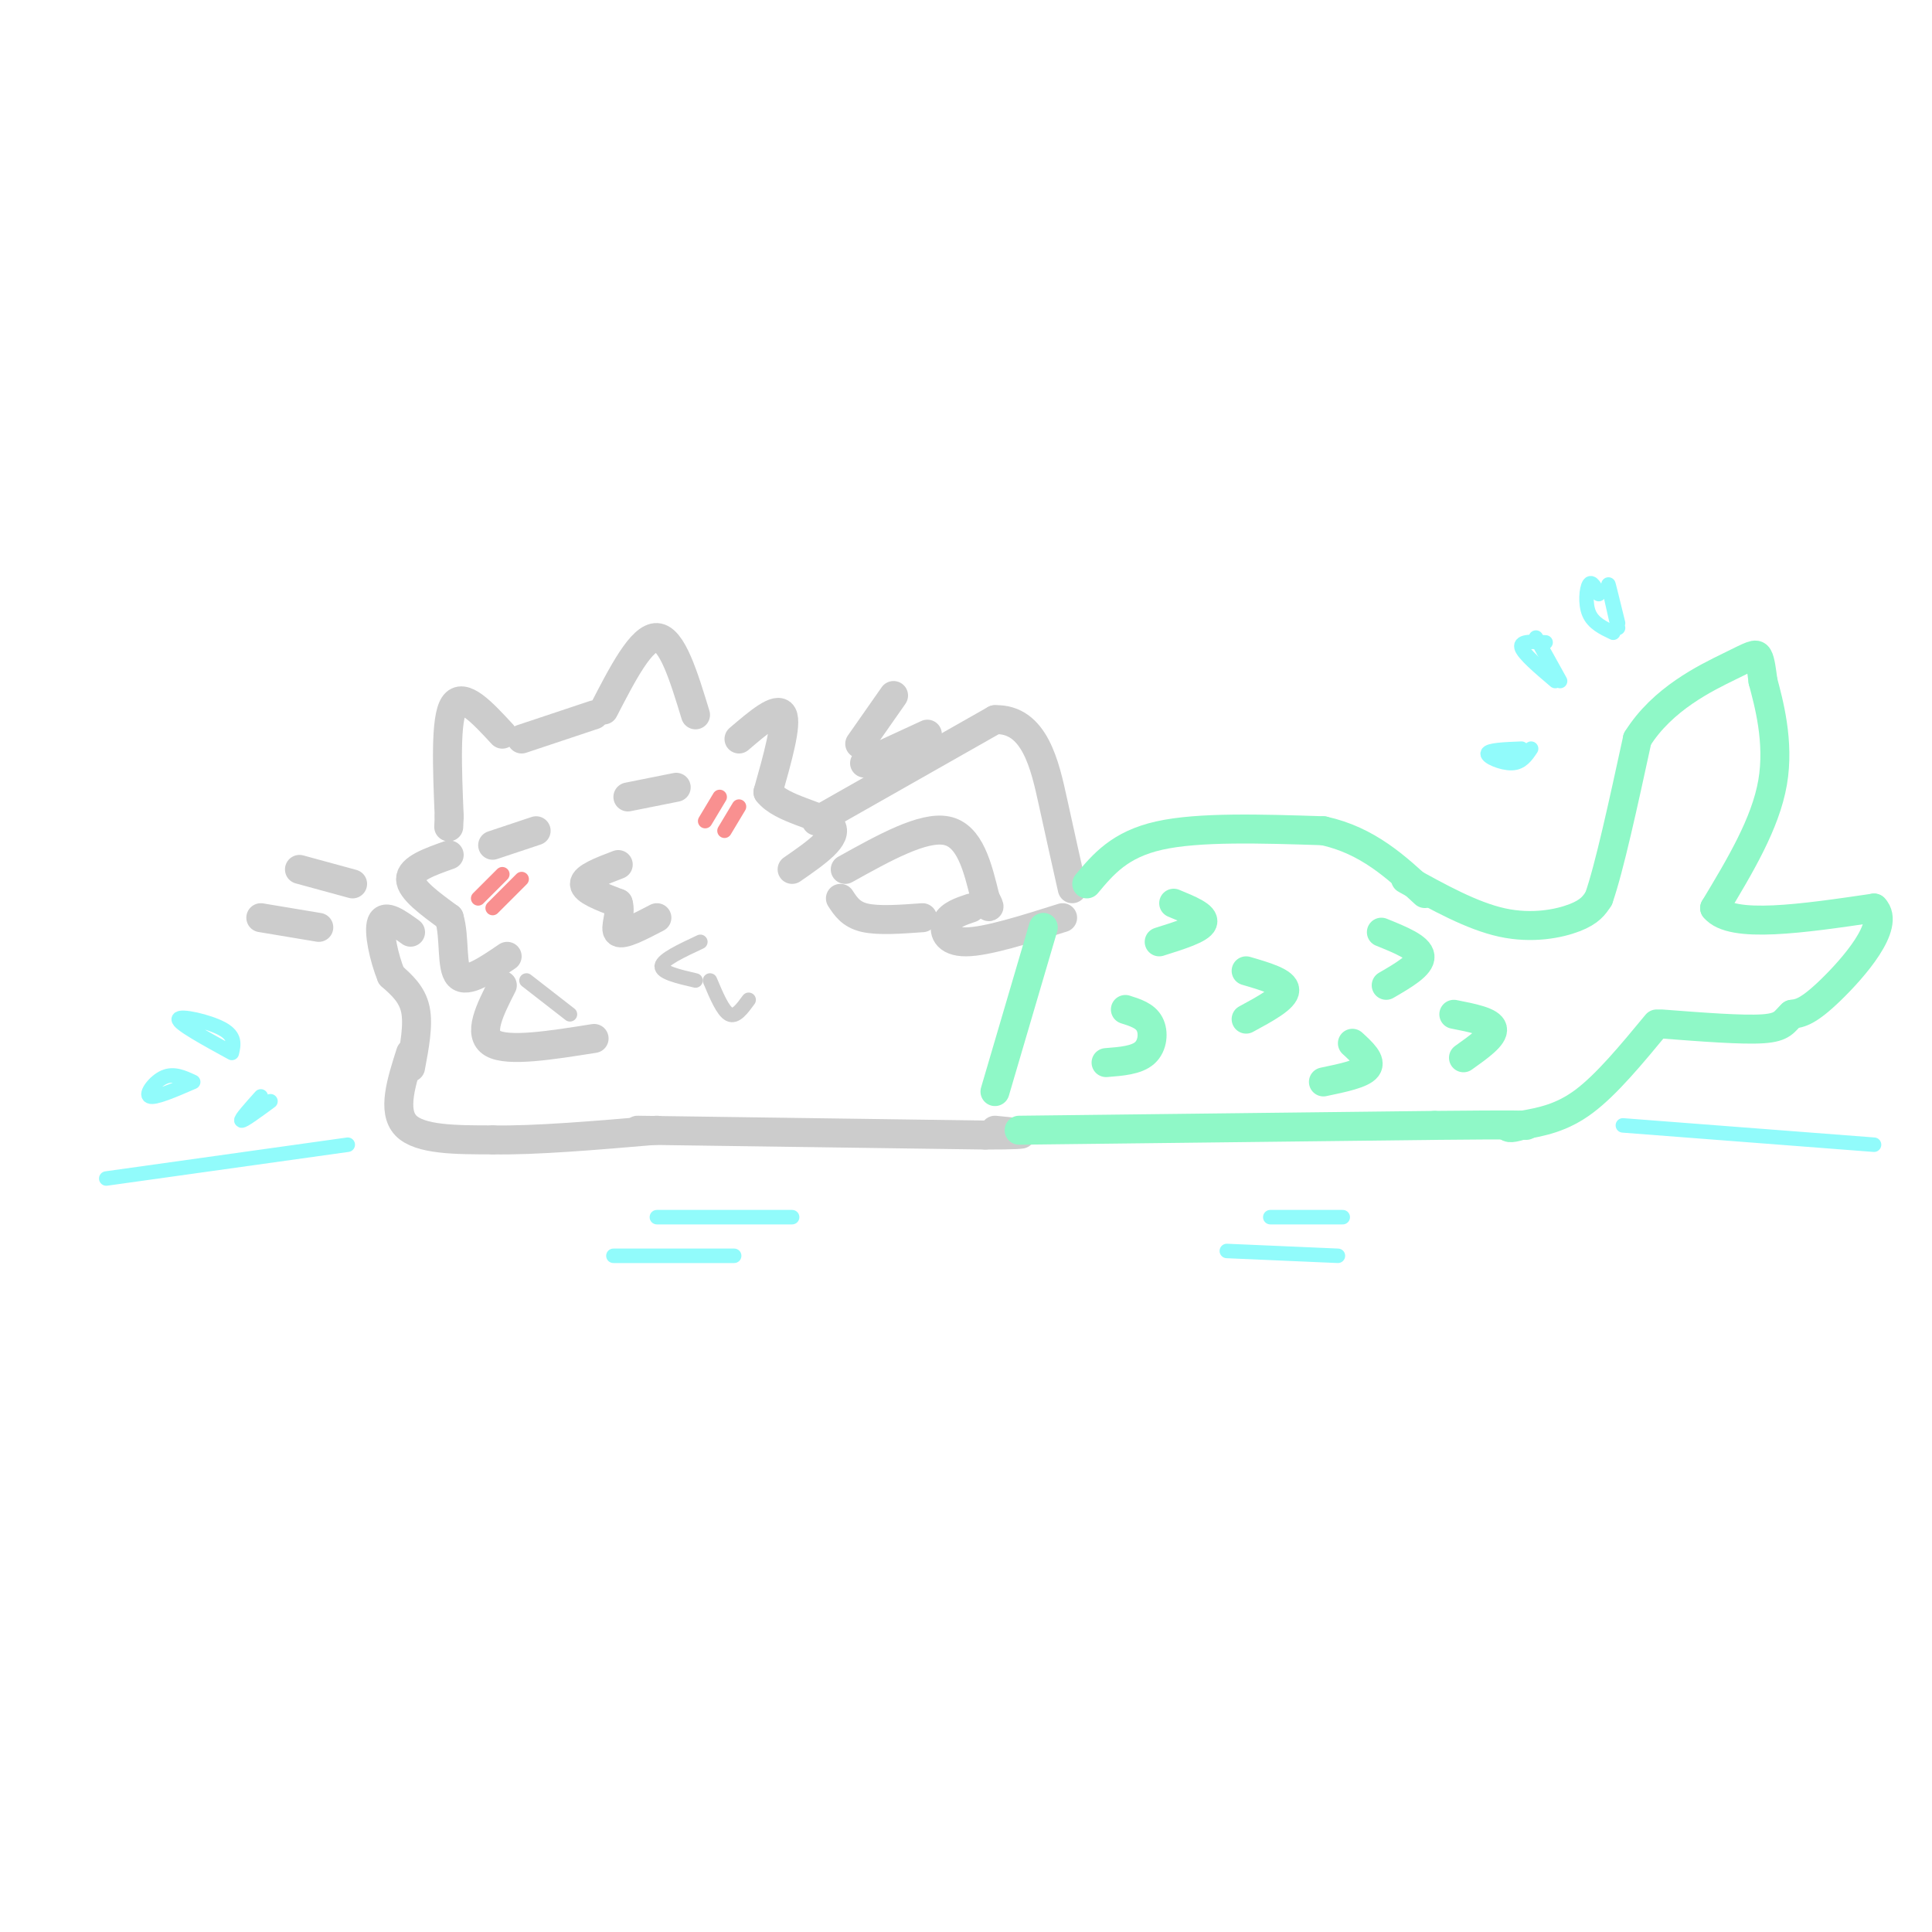 <svg viewBox='0 0 400 400' version='1.1' xmlns='http://www.w3.org/2000/svg' xmlns:xlink='http://www.w3.org/1999/xlink'><g fill='none' stroke='#CCCCCC' stroke-width='6' stroke-linecap='round' stroke-linejoin='round'><path d='M108,153c0.000,0.000 15.000,-5.000 15,-5'/><path d='M125,147c3.917,-7.583 7.833,-15.167 11,-15c3.167,0.167 5.583,8.083 8,16'/><path d='M104,152c-4.083,-4.417 -8.167,-8.833 -10,-6c-1.833,2.833 -1.417,12.917 -1,23'/><path d='M93,169c-0.167,3.833 -0.083,1.917 0,0'/><path d='M153,153c4.000,-3.417 8.000,-6.833 9,-5c1.000,1.833 -1.000,8.917 -3,16'/><path d='M159,164c2.778,3.644 11.222,4.756 13,7c1.778,2.244 -3.111,5.622 -8,9'/><path d='M93,177c-4.000,1.417 -8.000,2.833 -8,5c0.000,2.167 4.000,5.083 8,8'/><path d='M93,190c1.244,4.089 0.356,10.311 2,12c1.644,1.689 5.822,-1.156 10,-4'/><path d='M85,221c0.833,-4.417 1.667,-8.833 1,-12c-0.667,-3.167 -2.833,-5.083 -5,-7'/><path d='M81,202c-1.489,-3.622 -2.711,-9.178 -2,-11c0.711,-1.822 3.356,0.089 6,2'/><path d='M85,218c-1.917,6.000 -3.833,12.000 -1,15c2.833,3.000 10.417,3.000 18,3'/><path d='M102,236c8.667,0.167 21.333,-0.917 34,-2'/><path d='M104,204c-2.583,5.083 -5.167,10.167 -2,12c3.167,1.833 12.083,0.417 21,-1'/><path d='M128,179c-3.500,1.333 -7.000,2.667 -7,4c0.000,1.333 3.500,2.667 7,4'/><path d='M128,187c0.733,2.089 -0.933,5.311 0,6c0.933,0.689 4.467,-1.156 8,-3'/><path d='M130,165c0.000,0.000 10.000,-2.000 10,-2'/><path d='M102,175c0.000,0.000 9.000,-3.000 9,-3'/><path d='M62,180c0.000,0.000 11.000,3.000 11,3'/><path d='M54,190c0.000,0.000 12.000,2.000 12,2'/><path d='M178,154c0.000,0.000 7.000,-10.000 7,-10'/><path d='M179,158c0.000,0.000 13.000,-6.000 13,-6'/><path d='M169,170c0.000,0.000 37.000,-21.000 37,-21'/><path d='M206,149c8.244,-0.289 10.356,9.489 12,17c1.644,7.511 2.822,12.756 4,18'/><path d='M175,180c8.083,-4.500 16.167,-9.000 21,-8c4.833,1.000 6.417,7.500 8,14'/><path d='M204,186c1.333,2.500 0.667,1.750 0,1'/><path d='M201,188c-2.111,0.711 -4.222,1.422 -5,3c-0.778,1.578 -0.222,4.022 4,4c4.222,-0.022 12.111,-2.511 20,-5'/><path d='M174,186c1.083,1.667 2.167,3.333 5,4c2.833,0.667 7.417,0.333 12,0'/><path d='M132,234c0.000,0.000 72.000,1.000 72,1'/><path d='M204,235c12.333,0.000 7.167,-0.500 2,-1'/></g>
<g fill='none' stroke='#8FF8C7' stroke-width='6' stroke-linecap='round' stroke-linejoin='round'><path d='M216,192c0.000,0.000 -10.000,34.000 -10,34'/><path d='M225,183c3.417,-4.083 6.833,-8.167 15,-10c8.167,-1.833 21.083,-1.417 34,-1'/><path d='M274,172c9.167,2.000 15.083,7.500 21,13'/><path d='M211,234c0.000,0.000 86.000,-1.000 86,-1'/><path d='M297,233c17.500,-0.167 18.250,-0.083 19,0'/><path d='M291,182c6.889,3.822 13.778,7.644 20,9c6.222,1.356 11.778,0.244 15,-1c3.222,-1.244 4.111,-2.622 5,-4'/><path d='M331,186c2.167,-6.167 5.083,-19.583 8,-33'/><path d='M339,153c5.190,-8.321 14.167,-12.625 19,-15c4.833,-2.375 5.524,-2.821 6,-2c0.476,0.821 0.738,2.911 1,5'/><path d='M365,141c1.133,4.289 3.467,12.511 2,21c-1.467,8.489 -6.733,17.244 -12,26'/><path d='M355,188c3.500,4.333 18.250,2.167 33,0'/><path d='M388,188c3.489,3.556 -4.289,12.444 -9,17c-4.711,4.556 -6.356,4.778 -8,5'/><path d='M371,210c-1.644,1.489 -1.756,2.711 -6,3c-4.244,0.289 -12.622,-0.356 -21,-1'/><path d='M343,212c-5.167,6.250 -10.333,12.500 -15,16c-4.667,3.500 -8.833,4.250 -13,5'/><path d='M315,233c-2.667,0.833 -2.833,0.417 -3,0'/><path d='M243,187c3.250,1.333 6.500,2.667 6,4c-0.500,1.333 -4.750,2.667 -9,4'/><path d='M233,209c2.044,0.644 4.089,1.289 5,3c0.911,1.711 0.689,4.489 -1,6c-1.689,1.511 -4.844,1.756 -8,2'/><path d='M258,201c4.000,1.167 8.000,2.333 8,4c0.000,1.667 -4.000,3.833 -8,6'/><path d='M286,193c3.917,1.583 7.833,3.167 8,5c0.167,1.833 -3.417,3.917 -7,6'/><path d='M280,216c2.000,1.833 4.000,3.667 3,5c-1.000,1.333 -5.000,2.167 -9,3'/><path d='M301,210c3.833,0.750 7.667,1.500 8,3c0.333,1.500 -2.833,3.750 -6,6'/></g>
<g fill='none' stroke='#F99090' stroke-width='3' stroke-linecap='round' stroke-linejoin='round'><path d='M149,165c0.000,0.000 -3.000,5.000 -3,5'/><path d='M153,167c0.000,0.000 -3.000,5.000 -3,5'/><path d='M104,181c0.000,0.000 -5.000,5.000 -5,5'/><path d='M108,182c0.000,0.000 -6.000,6.000 -6,6'/></g>
<g fill='none' stroke='#CCCCCC' stroke-width='3' stroke-linecap='round' stroke-linejoin='round'><path d='M145,195c-3.917,1.833 -7.833,3.667 -8,5c-0.167,1.333 3.417,2.167 7,3'/><path d='M147,203c1.333,3.167 2.667,6.333 4,7c1.333,0.667 2.667,-1.167 4,-3'/><path d='M109,203c0.000,0.000 9.000,7.000 9,7'/></g>
<g fill='none' stroke='#91FBFB' stroke-width='3' stroke-linecap='round' stroke-linejoin='round'><path d='M320,133c-2.667,-0.167 -5.333,-0.333 -5,1c0.333,1.333 3.667,4.167 7,7'/><path d='M318,132c0.000,0.000 5.000,9.000 5,9'/><path d='M335,129c-1.000,-4.083 -2.000,-8.167 -2,-8c0.000,0.167 1.000,4.583 2,9'/><path d='M315,155c-3.422,0.133 -6.844,0.267 -7,1c-0.156,0.733 2.956,2.067 5,2c2.044,-0.067 3.022,-1.533 4,-3'/><path d='M331,123c-0.733,-1.422 -1.467,-2.844 -2,-2c-0.533,0.844 -0.867,3.956 0,6c0.867,2.044 2.933,3.022 5,4'/><path d='M48,218c0.400,-1.733 0.800,-3.467 -2,-5c-2.800,-1.533 -8.800,-2.867 -9,-2c-0.200,0.867 5.400,3.933 11,7'/><path d='M40,224c-2.000,-0.933 -4.000,-1.867 -6,-1c-2.000,0.867 -4.000,3.533 -3,4c1.000,0.467 5.000,-1.267 9,-3'/><path d='M54,227c-2.167,2.417 -4.333,4.833 -4,5c0.333,0.167 3.167,-1.917 6,-4'/><path d='M72,237c0.000,0.000 -50.000,7.000 -50,7'/><path d='M336,233c0.000,0.000 52.000,4.000 52,4'/><path d='M136,252c0.000,0.000 28.000,0.000 28,0'/><path d='M127,260c0.000,0.000 25.000,0.000 25,0'/><path d='M263,252c0.000,0.000 15.000,0.000 15,0'/><path d='M254,259c0.000,0.000 23.000,1.000 23,1'/></g>
</svg>